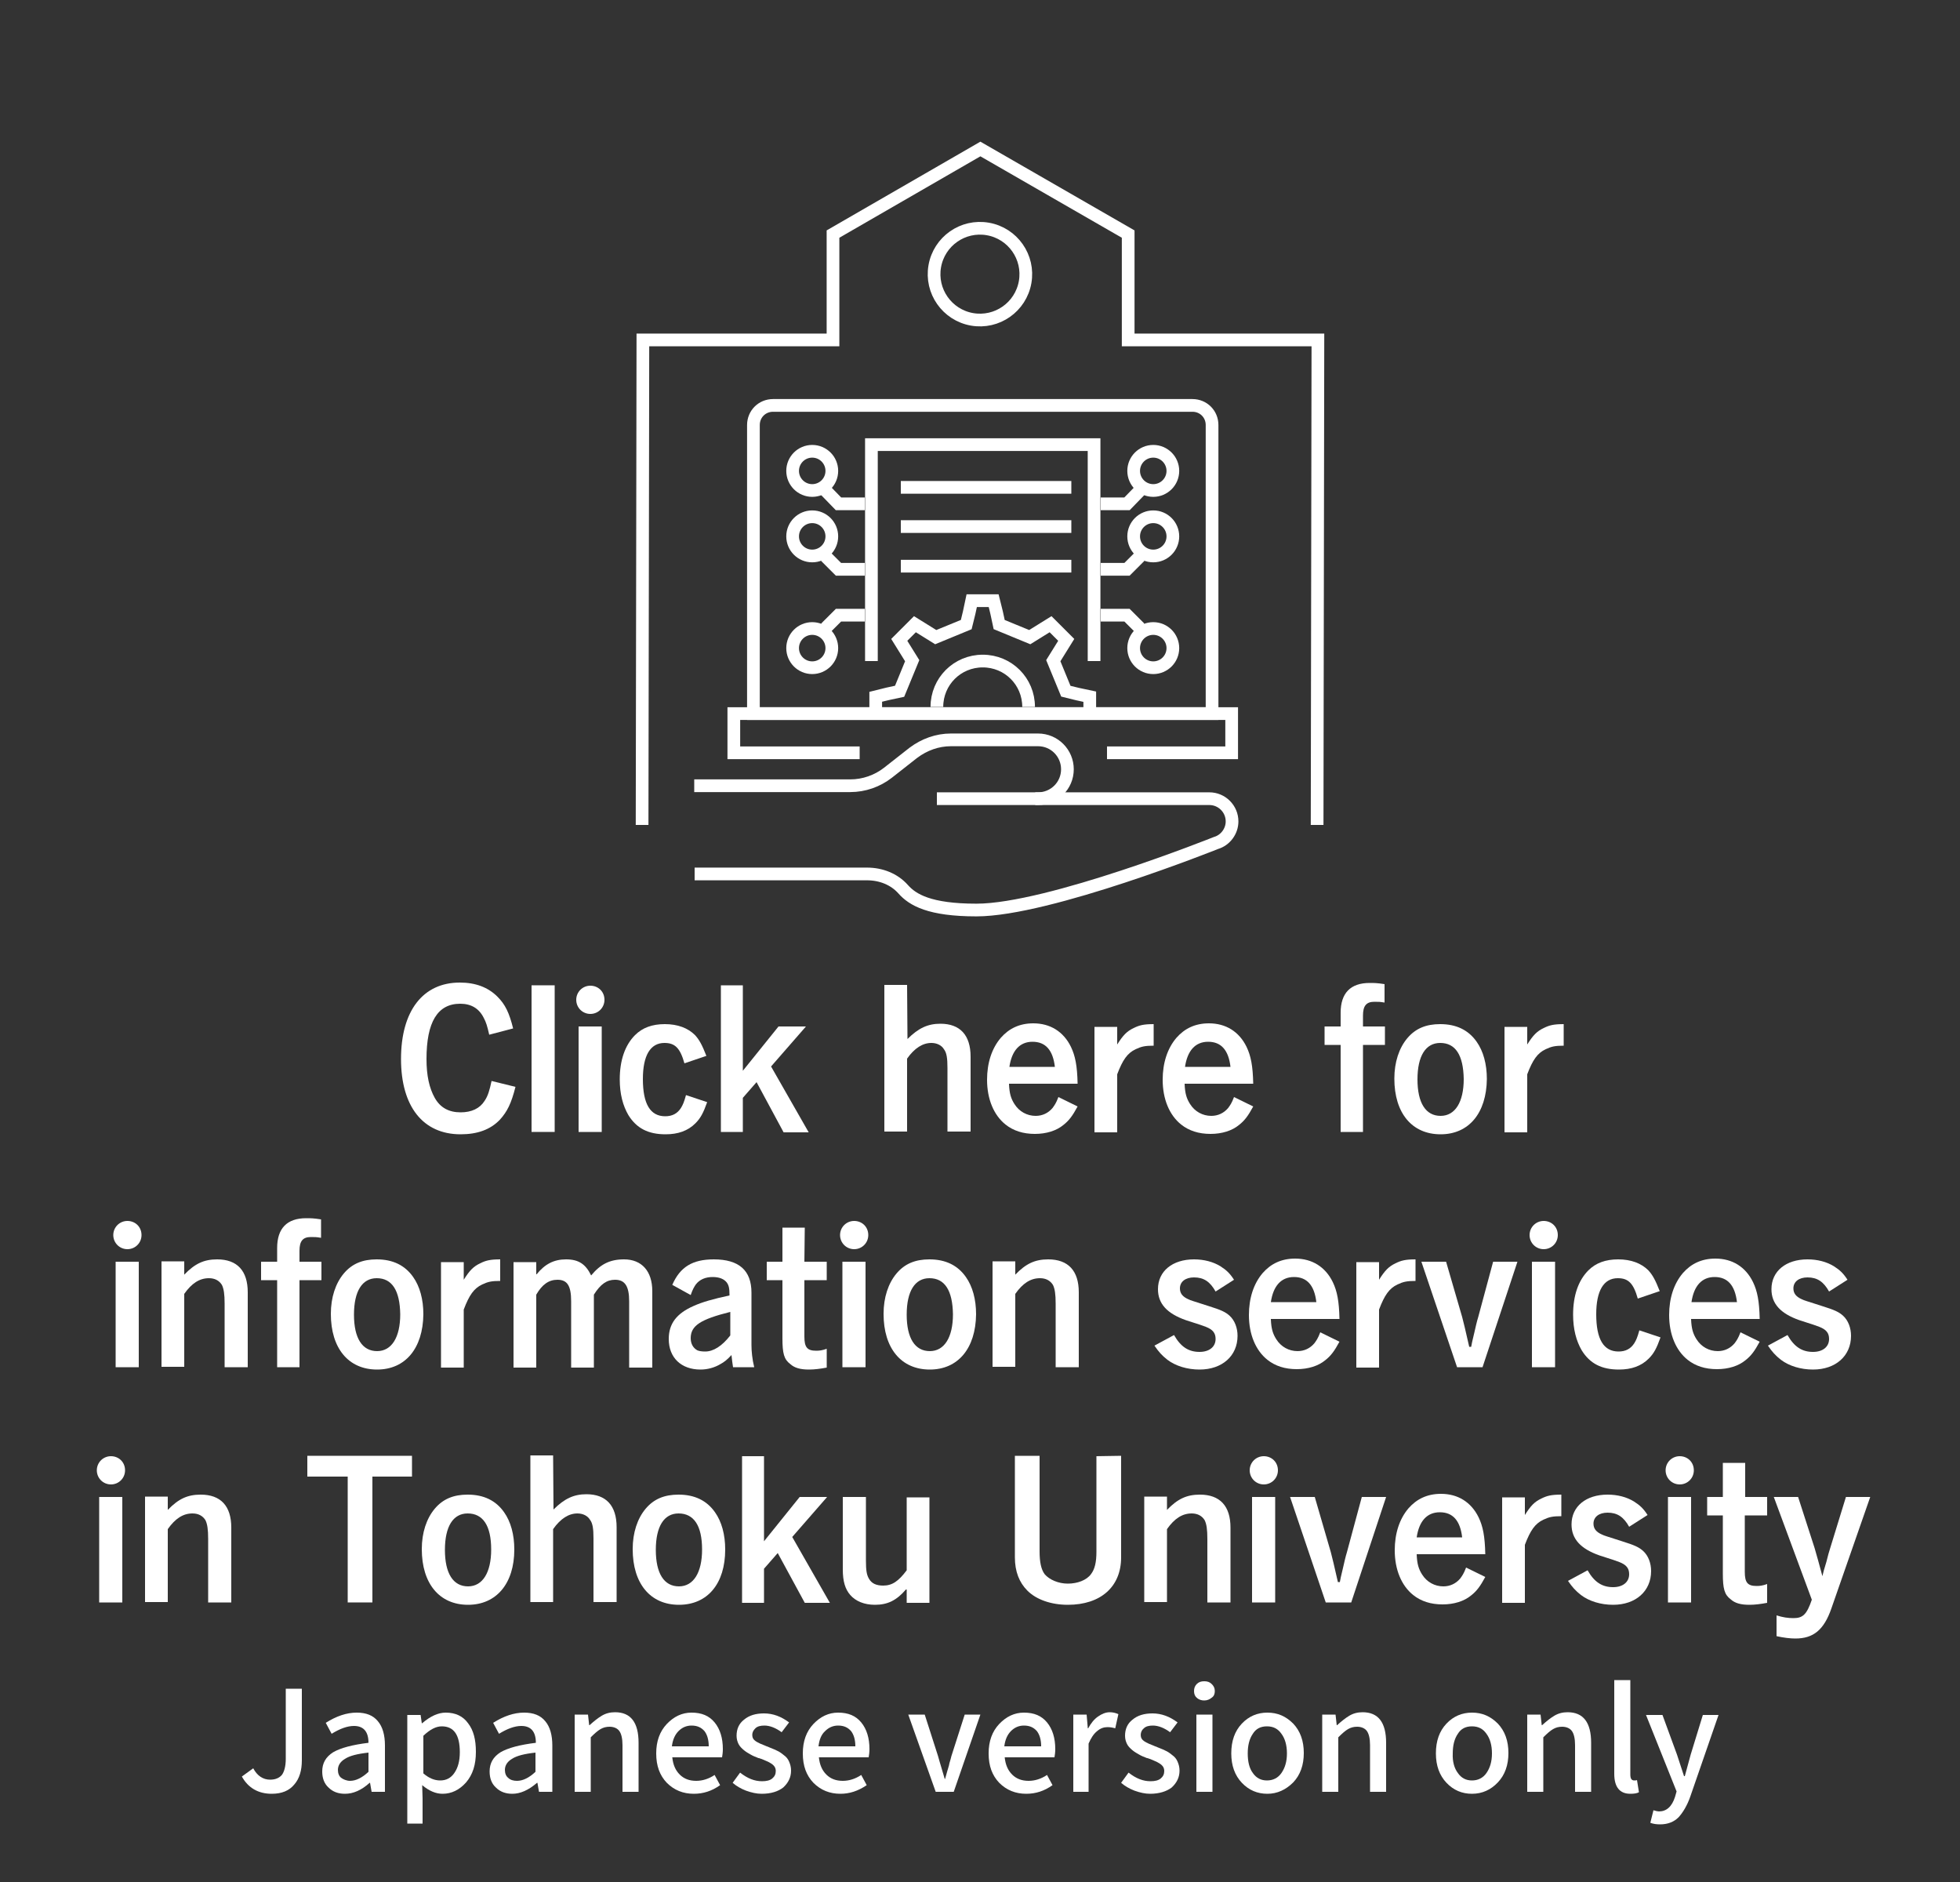 <?xml version="1.0" encoding="utf-8"?>
<!-- Generator: Adobe Illustrator 28.3.0, SVG Export Plug-In . SVG Version: 6.00 Build 0)  -->
<svg version="1.1" id="レイヤー_1" xmlns="http://www.w3.org/2000/svg" xmlns:xlink="http://www.w3.org/1999/xlink" x="0px"
	 y="0px" viewBox="0 0 500 480" style="enable-background:new 0 0 500 480;" xml:space="preserve">
<rect x="0" y="0" width="500" height="480" fill="#333333" stroke="none"/>
<style type="text/css">
	.st0{fill:#FFFFFF;}
	.st1{fill:none;stroke:#FFFFFF;stroke-width:3.24;stroke-miterlimit:10;}
</style>
<g>
	<path class="st0" d="M131.5,277.2c-1.1,4.3-2.1,6.3-4,8.4c-2.4,2.5-5.7,3.7-10,3.7c-9.6,0-15.2-7.1-15.2-19.2
		c0-12.3,5.6-19.5,15-19.5c4,0,7.2,1.2,9.6,3.6c2,2,3,4.1,4,8.1l-6.1,1.6c-0.5-2.2-0.8-3.2-1.4-4.3c-1.2-2.4-3.2-3.6-6-3.6
		c-5.8,0-8.6,4.7-8.6,14.1c0,4.2,0.7,7.4,2.1,9.9s3.6,3.7,6.6,3.7c2.8,0,4.9-1,6.1-2.9c0.9-1.3,1.3-2.8,1.8-5.1L131.5,277.2z"/>
	<path class="st0" d="M141.5,288.7h-5.9v-37.4h5.9V288.7z"/>
	<path class="st0" d="M154.2,255c0,2-1.6,3.6-3.6,3.6S147,257,147,255s1.6-3.6,3.6-3.6C152.6,251.4,154.2,252.9,154.2,255z
		 M153.5,288.7h-5.9v-26.9h5.9V288.7z"/>
	<path class="st0" d="M180.4,281.1c-1,2.8-1.7,4.1-3,5.4c-1.9,1.9-4.4,2.8-7.6,2.8c-4.4,0-7.4-1.5-9.5-4.9c-1.4-2.4-2.2-5.4-2.2-9.1
		c0-4.8,1.3-8.7,3.9-11.3c1.9-1.9,4.4-2.8,7.6-2.8c3.3,0,5.9,1,7.7,2.8c1.1,1.2,1.8,2.5,2.9,5.3l-5.6,1.9c-1.1-3.9-2.4-5.2-5.1-5.2
		c-3.6,0-5.5,3.2-5.5,9.2c0,6.4,1.9,9.5,5.7,9.5c1.8,0,3.1-0.7,4-2.1c0.5-0.8,0.8-1.5,1.3-3.3L180.4,281.1z"/>
	<path class="st0" d="M189.5,273.1l9.1-11.3h7l-8.9,10.2l9.6,16.8h-6.4L193,276l-3.5,4v8.7h-5.6v-37.4h5.6V273.1z"/>
	<path class="st0" d="M231.5,265c2.8-2.8,5.2-3.9,8.4-3.9c5,0,7.7,2.9,7.7,8.4v19.1h-5.9v-16.2c0-2.5-0.2-3.9-0.9-4.8
		c-0.6-1-1.8-1.6-3.2-1.6c-2.2,0-4.3,1.3-6.2,4v18.6h-5.8v-37.4h5.8L231.5,265L231.5,265z"/>
	<path class="st0" d="M257.4,276.5c0.1,2.4,0.5,3.7,1.4,5.1c1.2,1.9,3.2,3,5.4,3c1.7,0,3.2-0.7,4.3-2c0.5-0.7,0.9-1.2,1.5-2.8
		l4.9,2.4c-1.3,2.4-2.2,3.6-3.6,4.7c-1.8,1.5-4.4,2.3-7.3,2.3c-3,0-5.5-0.8-7.5-2.4c-3-2.4-4.7-6.5-4.7-11.4c0-4.3,1.2-8,3.5-10.7
		c2.1-2.4,4.8-3.7,8.3-3.7c4.3,0,7.7,2.1,9.6,6c1.1,2.3,1.6,4.8,1.7,9.4h-17.5V276.5z M269.1,272.1c-0.5-4.3-2.4-6.4-5.7-6.4
		c-3.3,0-5.3,2.3-5.9,6.4H269.1z"/>
	<path class="st0" d="M285,266.4c1.5-2.4,2.5-3.4,4.2-4.2c1.4-0.7,2.5-1,5.1-1v5.5c-2.2,0-3.1,0.2-4.6,0.9c-2.1,1-3.3,2.7-4.7,6.4
		v14.8h-5.8v-26.9h5.8V266.4z"/>
	<path class="st0" d="M302.2,276.5c0.1,2.4,0.5,3.7,1.4,5.1c1.2,1.9,3.2,3,5.4,3c1.7,0,3.2-0.7,4.3-2c0.5-0.7,0.9-1.2,1.5-2.8
		l4.9,2.4c-1.3,2.4-2.2,3.6-3.6,4.7c-1.8,1.5-4.4,2.3-7.3,2.3c-3,0-5.5-0.8-7.5-2.4c-3-2.4-4.7-6.5-4.7-11.4c0-4.3,1.2-8,3.5-10.7
		c2.1-2.4,4.8-3.7,8.3-3.7c4.3,0,7.7,2.1,9.6,6c1.1,2.3,1.6,4.8,1.7,9.4h-17.5V276.5z M313.9,272.1c-0.5-4.3-2.4-6.4-5.7-6.4
		c-3.3,0-5.3,2.3-5.9,6.4H313.9z"/>
	<path class="st0" d="M353.2,255.7c-1.2-0.2-1.5-0.2-2.6-0.2c-2.1,0-2.9,1.1-2.9,3.5v2.8h5.6v4.7h-5.6v22.2H342v-22.2h-4.1v-4.7h4.1
		v-3.5c0-5,2.5-7.6,7.4-7.6c1.1,0,1.9,0,3.8,0.3L353.2,255.7L353.2,255.7z"/>
	<path class="st0" d="M367.5,289.3c-7.3,0-11.8-5.4-11.8-14.2c0-4.2,1.2-7.8,3.3-10.3c2.1-2.5,4.8-3.6,8.4-3.6
		c4.1,0,7.2,1.5,9.3,4.5c1.7,2.4,2.6,5.7,2.6,9.5C379.2,283.9,374.7,289.3,367.5,289.3z M367.4,266c-3.7,0-5.8,3.3-5.8,9.3
		s2.1,9.3,5.9,9.3c3.7,0,5.9-3.5,5.9-9.4C373.3,269.1,371.3,266,367.4,266z"/>
	<path class="st0" d="M389.6,266.4c1.5-2.4,2.5-3.4,4.2-4.2c1.4-0.7,2.5-1,5.1-1v5.5c-2.2,0-3.1,0.2-4.6,0.9c-2.1,1-3.3,2.7-4.7,6.4
		v14.8h-5.8v-26.9h5.8V266.4z"/>
	<path class="st0" d="M36.1,315c0,2-1.6,3.6-3.6,3.6s-3.6-1.6-3.6-3.6s1.6-3.6,3.6-3.6S36.1,312.9,36.1,315z M35.4,348.7h-5.9v-26.9
		h5.9V348.7z"/>
	<path class="st0" d="M47,325.1c2.7-2.8,5-3.9,8.4-3.9c5.1,0,7.8,2.9,7.8,8.4v19.1h-5.9v-16.2c0-2.4-0.2-3.8-0.7-4.8
		c-0.7-1.1-1.8-1.7-3.3-1.7c-2.4,0-4.4,1.3-6.3,4v18.6h-5.8v-26.9H47V325.1z"/>
	<path class="st0" d="M81.9,315.7c-1.2-0.2-1.5-0.2-2.6-0.2c-2.1,0-2.9,1.1-2.9,3.5v2.8H82v4.7h-5.6v22.2h-5.7v-22.2h-4.1v-4.7h4.1
		v-3.5c0-5,2.5-7.6,7.4-7.6c1.1,0,1.9,0,3.8,0.3C81.9,311,81.9,315.7,81.9,315.7z"/>
	<path class="st0" d="M96.2,349.3c-7.3,0-11.8-5.4-11.8-14.2c0-4.2,1.2-7.8,3.3-10.3c2.1-2.5,4.8-3.6,8.4-3.6c4.1,0,7.2,1.5,9.3,4.5
		c1.7,2.4,2.6,5.7,2.6,9.5C107.9,343.9,103.4,349.3,96.2,349.3z M96.1,326c-3.7,0-5.8,3.3-5.8,9.3s2.1,9.3,5.9,9.3
		c3.7,0,5.9-3.5,5.9-9.4C102,329.1,100,326,96.1,326z"/>
	<path class="st0" d="M118.3,326.4c1.5-2.4,2.5-3.4,4.2-4.2c1.4-0.7,2.5-1,5.1-1v5.5c-2.2,0-3.1,0.2-4.6,0.9c-2.1,1-3.3,2.7-4.7,6.4
		v14.8h-5.8v-26.9h5.8V326.4z"/>
	<path class="st0" d="M136.9,325c2.1-2.6,4.4-3.8,7.5-3.8c3.2,0,5,1.2,6.4,4.1c2.4-2.9,4.8-4.1,8.4-4.1c4.5,0,7.2,3,7.2,8.1v19.5
		h-5.9v-16.9c0-3.9-1.1-5.5-3.6-5.5c-2.1,0-3.7,1.1-5.4,3.8v18.6h-5.8v-16.9c0-4-1-5.5-3.5-5.5c-2.2,0-3.9,1.2-5.4,3.8v18.6H131
		v-26.9h5.8v3.1H136.9z"/>
	<path class="st0" d="M171.5,327.7c2-4.6,5.2-6.5,10.6-6.5c6.4,0,9.6,2.8,9.6,8.5v13.4c0,1.5,0.2,3.6,0.7,5.6H187
		c-0.1-0.7-0.3-1.9-0.4-3.1c-1.2,1.3-1.9,1.8-2.8,2.3c-1.5,0.9-3.3,1.4-5.1,1.4c-4.9,0-8.1-3-8.1-7.8c0-3.9,2-6.5,6.3-8.4
		c2.2-1,5-1.8,9.2-2.7c0-1.9-0.2-2.6-0.7-3.3c-0.7-0.9-1.9-1.4-3.6-1.4c-1.8,0-3.3,0.6-4.3,1.9c-0.4,0.6-0.8,1.2-1.3,2.7
		L171.5,327.7z M186.3,334.6c-7.6,1.9-10.1,3.5-10.1,6.7c0,1.4,0.6,2.5,1.7,3.1c0.5,0.2,1.1,0.3,2,0.3c2.1,0,4.3-1.4,6.4-4.1
		L186.3,334.6L186.3,334.6z"/>
	<path class="st0" d="M205.2,321.8h5.7v4.7h-5.7v14.4c0,2.7,0.7,3.6,3,3.6c0.9,0,1.6-0.1,2.7-0.5v4.8c-1.6,0.3-3.1,0.5-4.5,0.5
		c-2.2,0-3.7-0.4-4.8-1.4c-1.6-1.2-2-2.7-2-6.6v-14.8h-4v-4.7h4v-8.7h5.7L205.2,321.8L205.2,321.8z"/>
	<path class="st0" d="M221.5,315c0,2-1.6,3.6-3.6,3.6s-3.6-1.6-3.6-3.6s1.6-3.6,3.6-3.6S221.5,312.9,221.5,315z M220.8,348.7h-5.9
		v-26.9h5.9V348.7z"/>
	<path class="st0" d="M237.2,349.3c-7.3,0-11.8-5.4-11.8-14.2c0-4.2,1.2-7.8,3.3-10.3s4.8-3.6,8.4-3.6c4.1,0,7.2,1.5,9.3,4.5
		c1.7,2.4,2.6,5.7,2.6,9.5C248.9,343.9,244.4,349.3,237.2,349.3z M237.1,326c-3.7,0-5.8,3.3-5.8,9.3s2.1,9.3,5.9,9.3
		c3.7,0,5.9-3.5,5.9-9.4C243,329.1,241,326,237.1,326z"/>
	<path class="st0" d="M259,325.1c2.7-2.8,5-3.9,8.4-3.9c5.1,0,7.8,2.9,7.8,8.4v19.1h-5.9v-16.2c0-2.4-0.2-3.8-0.7-4.8
		c-0.7-1.1-1.8-1.7-3.3-1.7c-2.4,0-4.4,1.3-6.3,4v18.6h-5.8v-26.9h5.8V325.1z"/>
	<path class="st0" d="M310.1,329.4c-1.4-2.5-3-3.6-5.5-3.6c-2.2,0-3.6,1.1-3.6,2.8c0,1.2,0.6,2.1,2.2,2.8c0.6,0.3,0.8,0.3,5.1,1.7
		c3.2,1,4.3,1.5,5.4,2.5c1.3,1.2,2,3.1,2,5.1c0,5.1-3.9,8.6-9.7,8.6c-3.1,0-6.1-0.9-8.2-2.5c-1.4-1.1-2.2-2-3.3-3.6l5-2.7
		c1.7,3,3.7,4.3,6.5,4.3c2.5,0,4.1-1.3,4.1-3.3c0-1.5-0.7-2.4-2.5-3.1c-0.2-0.1-1.9-0.7-5.1-1.7c-4.8-1.7-7.1-4.2-7.1-7.9
		c0-4.6,3.7-7.6,9.2-7.6c2.5,0,4.9,0.6,6.8,1.8c1.4,0.9,2.3,1.7,3.4,3.4L310.1,329.4z"/>
	<path class="st0" d="M324.2,336.5c0.1,2.4,0.5,3.7,1.4,5.1c1.2,1.9,3.2,3,5.4,3c1.7,0,3.2-0.7,4.3-2c0.5-0.7,0.9-1.2,1.5-2.8
		l4.9,2.4c-1.3,2.4-2.2,3.6-3.6,4.7c-1.8,1.5-4.4,2.3-7.3,2.3c-3,0-5.5-0.8-7.5-2.4c-3-2.4-4.7-6.5-4.7-11.4c0-4.3,1.2-8,3.5-10.7
		c2.1-2.4,4.8-3.7,8.3-3.7c4.3,0,7.7,2.1,9.6,6c1.1,2.3,1.6,4.8,1.7,9.4h-17.5V336.5z M335.8,332.1c-0.5-4.3-2.4-6.4-5.7-6.4
		c-3.3,0-5.3,2.3-5.9,6.4H335.8z"/>
	<path class="st0" d="M351.8,326.4c1.5-2.4,2.5-3.4,4.2-4.2c1.4-0.7,2.5-1,5.1-1v5.5c-2.2,0-3.1,0.2-4.6,0.9c-2.1,1-3.3,2.7-4.7,6.4
		v14.8H346v-26.9h5.8V326.4z"/>
	<path class="st0" d="M378.2,348.7h-6.5l-9.1-26.9h6.3l4.1,14.1c0.3,1.1,0.9,3.6,1.8,7.6h0.5c0.2-1.1,0.2-1.1,0.8-3.6
		c0.2-0.9,0.7-3.1,1-4l3.8-14.1h6.2L378.2,348.7z"/>
	<path class="st0" d="M397.4,315c0,2-1.6,3.6-3.6,3.6s-3.6-1.6-3.6-3.6s1.6-3.6,3.6-3.6S397.4,312.9,397.4,315z M396.7,348.7h-5.9
		v-26.9h5.9V348.7z"/>
	<path class="st0" d="M423.6,341.1c-1,2.8-1.7,4.1-3,5.4c-1.9,1.9-4.4,2.8-7.6,2.8c-4.4,0-7.4-1.5-9.5-4.9c-1.4-2.4-2.2-5.4-2.2-9.1
		c0-4.8,1.3-8.7,3.9-11.3c1.9-1.9,4.4-2.8,7.6-2.8c3.3,0,5.9,1,7.7,2.8c1.1,1.2,1.8,2.5,2.9,5.3l-5.6,1.9c-1.1-3.9-2.4-5.2-5.1-5.2
		c-3.6,0-5.5,3.2-5.5,9.2c0,6.4,1.9,9.5,5.7,9.5c1.8,0,3.1-0.7,4-2.1c0.5-0.8,0.8-1.5,1.3-3.3L423.6,341.1z"/>
	<path class="st0" d="M431.4,336.5c0.1,2.4,0.5,3.7,1.4,5.1c1.2,1.9,3.2,3,5.4,3c1.7,0,3.2-0.7,4.3-2c0.5-0.7,0.9-1.2,1.5-2.8
		l4.9,2.4c-1.3,2.4-2.2,3.6-3.6,4.7c-1.8,1.5-4.4,2.3-7.3,2.3c-3,0-5.5-0.8-7.5-2.4c-3-2.4-4.7-6.5-4.7-11.4c0-4.3,1.2-8,3.5-10.7
		c2.1-2.4,4.8-3.7,8.3-3.7c4.3,0,7.7,2.1,9.6,6c1.1,2.3,1.6,4.8,1.7,9.4h-17.5V336.5z M443.1,332.1c-0.5-4.3-2.4-6.4-5.7-6.4
		c-3.3,0-5.3,2.3-5.9,6.4H443.1z"/>
	<path class="st0" d="M466.6,329.4c-1.4-2.5-3-3.6-5.5-3.6c-2.2,0-3.6,1.1-3.6,2.8c0,1.2,0.6,2.1,2.2,2.8c0.6,0.3,0.8,0.3,5.1,1.7
		c3.2,1,4.3,1.5,5.4,2.5c1.3,1.2,2,3.1,2,5.1c0,5.1-3.9,8.6-9.7,8.6c-3.1,0-6.1-0.9-8.2-2.5c-1.4-1.1-2.2-2-3.3-3.6l5-2.7
		c1.7,3,3.7,4.3,6.5,4.3c2.5,0,4.1-1.3,4.1-3.3c0-1.5-0.7-2.4-2.5-3.1c-0.2-0.1-1.9-0.7-5.1-1.7c-4.8-1.7-7.1-4.2-7.1-7.9
		c0-4.6,3.7-7.6,9.2-7.6c2.5,0,4.9,0.6,6.8,1.8c1.4,0.9,2.3,1.7,3.4,3.4L466.6,329.4z"/>
	<path class="st0" d="M31.9,375c0,2-1.6,3.6-3.6,3.6s-3.6-1.6-3.6-3.6s1.6-3.6,3.6-3.6S31.9,372.9,31.9,375z M31.2,408.7h-5.9v-26.9
		h5.9V408.7z"/>
	<path class="st0" d="M42.8,385.1c2.7-2.8,5-3.9,8.4-3.9c5.1,0,7.8,2.9,7.8,8.4v19.1h-5.9v-16.2c0-2.4-0.2-3.8-0.7-4.8
		c-0.7-1.1-1.8-1.7-3.3-1.7c-2.4,0-4.4,1.3-6.3,4v18.6H37v-26.9h5.8V385.1z"/>
	<path class="st0" d="M105.1,371.3v5.3H95v32.1h-6.3v-32.1H78.4v-5.3H105.1z"/>
	<path class="st0" d="M119.4,409.3c-7.3,0-11.8-5.4-11.8-14.2c0-4.2,1.2-7.8,3.3-10.3c2.1-2.5,4.8-3.6,8.4-3.6
		c4.1,0,7.2,1.5,9.3,4.5c1.7,2.4,2.6,5.7,2.6,9.5C131.2,403.9,126.6,409.3,119.4,409.3z M119.3,386c-3.7,0-5.8,3.3-5.8,9.3
		s2.1,9.3,5.9,9.3c3.7,0,5.9-3.5,5.9-9.4C125.3,389.1,123.2,386,119.3,386z"/>
	<path class="st0" d="M141.2,385c2.8-2.8,5.2-3.9,8.4-3.9c5,0,7.7,2.9,7.7,8.4v19.1h-5.9v-16.2c0-2.5-0.2-3.9-0.9-4.8
		c-0.6-1-1.8-1.6-3.2-1.6c-2.2,0-4.3,1.3-6.2,4v18.6h-5.8v-37.4h5.8L141.2,385L141.2,385z"/>
	<path class="st0" d="M173.2,409.3c-7.3,0-11.8-5.4-11.8-14.2c0-4.2,1.2-7.8,3.3-10.3s4.8-3.6,8.4-3.6c4.1,0,7.2,1.5,9.3,4.5
		c1.7,2.4,2.6,5.7,2.6,9.5C185,403.9,180.5,409.3,173.2,409.3z M173.1,386c-3.7,0-5.8,3.3-5.8,9.3s2.1,9.3,5.9,9.3
		c3.7,0,5.9-3.5,5.9-9.4C179.1,389.1,177,386,173.1,386z"/>
	<path class="st0" d="M194.9,393.1l9.1-11.3h7l-8.9,10.2l9.6,16.8h-6.4l-6.9-12.7l-3.5,4v8.7h-5.6v-37.4h5.6L194.9,393.1
		L194.9,393.1z"/>
	<path class="st0" d="M231.1,405.4c-2.4,2.8-4.7,3.9-7.9,3.9c-2.7,0-4.9-0.9-6.3-2.5c-1.3-1.5-1.9-3.5-1.9-6.5v-18.5h5.9V398
		c0,2.6,0.2,3.7,0.8,4.7c0.7,1.2,1.9,1.7,3.6,1.7c2.3,0,3.9-1.1,6-3.9v-18.6h5.8v26.9h-5.8v-3.4H231.1z"/>
	<path class="st0" d="M286,371.3v25.9c0,7.5-5.2,12.1-13.6,12.1c-4.2,0-8-1.3-10.3-3.6c-2.1-2.1-3.2-4.9-3.2-8.5v-25.9h6.3v24.4
		c0,2.7,0.4,4.6,1.3,5.8c1.2,1.4,3.5,2.4,5.9,2.4c2.5,0,4.8-0.9,5.9-2.4c1-1.3,1.4-3.1,1.4-5.7v-24.4L286,371.3L286,371.3z"/>
	<path class="st0" d="M297.7,385.1c2.7-2.8,5-3.9,8.4-3.9c5.1,0,7.8,2.9,7.8,8.4v19.1H308v-16.2c0-2.4-0.2-3.8-0.7-4.8
		c-0.7-1.1-1.8-1.7-3.3-1.7c-2.4,0-4.4,1.3-6.3,4v18.6h-5.8v-26.9h5.8V385.1z"/>
	<path class="st0" d="M326,375c0,2-1.6,3.6-3.6,3.6s-3.6-1.6-3.6-3.6s1.6-3.6,3.6-3.6S326,372.9,326,375z M325.3,408.7h-5.9v-26.9
		h5.9V408.7z"/>
	<path class="st0" d="M344.7,408.7h-6.5l-9.1-26.9h6.3l4.1,14.1c0.3,1.1,0.9,3.6,1.8,7.6h0.5c0.2-1.1,0.2-1.1,0.8-3.6
		c0.2-0.9,0.7-3.1,1-4l3.8-14.1h6.2L344.7,408.7z"/>
	<path class="st0" d="M361.4,396.5c0.1,2.4,0.5,3.7,1.4,5.1c1.2,1.9,3.2,3,5.4,3c1.7,0,3.2-0.7,4.3-2c0.5-0.7,0.9-1.2,1.5-2.8
		l4.9,2.4c-1.3,2.4-2.2,3.6-3.6,4.7c-1.8,1.5-4.4,2.3-7.3,2.3c-3,0-5.5-0.8-7.5-2.4c-3-2.4-4.7-6.5-4.7-11.4c0-4.3,1.2-8,3.5-10.7
		c2.1-2.4,4.8-3.7,8.3-3.7c4.3,0,7.7,2.1,9.6,6c1.1,2.3,1.6,4.8,1.7,9.4h-17.5V396.5z M373,392.1c-0.5-4.3-2.4-6.4-5.7-6.4
		c-3.3,0-5.3,2.3-5.9,6.4H373z"/>
	<path class="st0" d="M389,386.4c1.5-2.4,2.5-3.4,4.2-4.2c1.4-0.7,2.5-1,5.1-1v5.5c-2.2,0-3.1,0.2-4.6,0.9c-2.1,1-3.3,2.7-4.7,6.4
		v14.8h-5.8v-26.9h5.8V386.4z"/>
	<path class="st0" d="M415.6,389.4c-1.4-2.5-3-3.6-5.5-3.6c-2.2,0-3.6,1.1-3.6,2.8c0,1.2,0.6,2.1,2.2,2.8c0.6,0.3,0.8,0.3,5.1,1.7
		c3.2,1,4.3,1.5,5.4,2.5c1.3,1.2,2,3.1,2,5.1c0,5.1-3.9,8.6-9.7,8.6c-3.1,0-6.1-0.9-8.2-2.5c-1.4-1.1-2.2-2-3.3-3.6l5-2.7
		c1.7,3,3.7,4.3,6.5,4.3c2.5,0,4.1-1.3,4.1-3.3c0-1.5-0.7-2.4-2.5-3.1c-0.2-0.1-1.9-0.7-5.1-1.7c-4.8-1.7-7.1-4.2-7.1-7.9
		c0-4.6,3.7-7.6,9.2-7.6c2.5,0,4.9,0.6,6.8,1.8c1.4,0.9,2.3,1.7,3.4,3.4L415.6,389.4z"/>
	<path class="st0" d="M432.1,375c0,2-1.6,3.6-3.6,3.6s-3.6-1.6-3.6-3.6s1.6-3.6,3.6-3.6S432.1,372.9,432.1,375z M431.4,408.7h-5.9
		v-26.9h5.9V408.7z"/>
	<path class="st0" d="M445.1,381.8h5.7v4.7h-5.7v14.4c0,2.7,0.7,3.6,3,3.6c0.9,0,1.6-0.1,2.7-0.5v4.8c-1.6,0.3-3.1,0.5-4.5,0.5
		c-2.2,0-3.7-0.4-4.8-1.4c-1.6-1.2-2-2.7-2-6.6v-14.8h-4v-4.7h4v-8.7h5.7v8.7H445.1z"/>
	<path class="st0" d="M452.5,381.8h6.2l4.2,13c0.4,1.4,1.3,4.5,2,7.2c0.3-1.3,0.3-1.3,1-3.6c0.3-1.3,0.8-3,1-3.6l4-13h6.2l-9.9,28.4
		c-1.9,5.5-4.6,7.7-9.2,7.7c-1.3,0-3-0.2-4.8-0.6V412c1.6,0.5,2.9,0.7,4.3,0.7c2.4,0,3.4-0.9,4.7-4.7L452.5,381.8z"/>
</g>
<g>
	<polyline class="st1" points="336,210.4 336.2,86.7 287.8,86.7 287.8,59.7 250.1,38 212.5,59.7 212.5,86.7 164,86.7 163.8,210.4 	
		"/>
	
		<ellipse transform="matrix(0.173 -0.985 0.985 0.173 137.769 304.162)" class="st1" cx="250.1" cy="70" rx="11.7" ry="11.7"/>
	<path class="st1" d="M262.4,180.3c0-6.5-5.2-11.7-11.7-11.7s-11.7,5.2-11.7,11.7"/>
	<path class="st1" d="M197.2,103.4h107c2.8,0,5,2.2,5,5V182h-117v-73.6C192.2,105.6,194.4,103.4,197.2,103.4z"/>
	<polyline class="st1" points="282.4,192 314.2,192 314.2,182 187.2,182 187.2,192 219.3,192 	"/>
	<path class="st1" d="M177.1,200.4h39.8c3.5,0,6.9-1.2,9.6-3.3l6.5-5.1c2.8-2.1,6.1-3.3,9.6-3.3h22.2c4.2,0,7.5,3.4,7.5,7.5l0,0
		c0,4.2-3.4,7.5-7.5,7.5H239"/>
	<path class="st1" d="M264.1,203.7h44.4c3.2,0,5.8,2.6,5.8,5.8l0,0c0,2.5-1.7,4.8-4.1,5.5c0,0-42.7,17.1-61.1,17.1
		c-12,0-16.3-2.6-18.7-5.3c-2.3-2.6-5.7-3.9-9.2-3.9H210h-32.8"/>
	<path class="st1" d="M223.4,180.5v-2.8c1.5-0.4,4.6-1.1,6.1-1.4c0.8-1.9,2.4-5.9,3.2-7.8c-0.8-1.3-2.5-4-3.3-5.3c1-1,3-3,4-4
		c1.3,0.8,4,2.5,5.3,3.3c1.9-0.8,5.9-2.4,7.8-3.2c0.4-1.5,1.1-4.6,1.4-6.1c1.4,0,4.2,0,5.6,0c0.4,1.5,1.1,4.6,1.4,6.1
		c1.9,0.8,5.9,2.4,7.8,3.2c1.3-0.8,4-2.5,5.3-3.3c1,1,3,3,4,4c-0.8,1.3-2.5,4-3.3,5.3c0.8,1.9,2.4,5.9,3.2,7.8
		c1.5,0.4,4.6,1.1,6.1,1.4v2.8"/>
	<polyline class="st1" points="222.3,168.6 222.3,113.4 279.1,113.4 279.1,168.6 	"/>
	<line class="st1" x1="273.3" y1="144.4" x2="229.8" y2="144.4"/>
	<line class="st1" x1="273.3" y1="134.3" x2="229.8" y2="134.3"/>
	<line class="st1" x1="273.3" y1="124.3" x2="229.8" y2="124.3"/>
	<polyline class="st1" points="280.8,128.5 287.5,128.5 290.8,125.1 	"/>
	<circle class="st1" cx="294.2" cy="120.1" r="5"/>
	<polyline class="st1" points="280.8,145.2 287.5,145.2 290.8,141.9 	"/>
	<circle class="st1" cx="294.2" cy="136.8" r="5"/>
	<polyline class="st1" points="280.8,156.9 287.5,156.9 290.8,160.2 	"/>
	<circle class="st1" cx="294.2" cy="165.3" r="5"/>
	<polyline class="st1" points="220.6,128.5 213.9,128.5 210.6,125.1 	"/>
	<circle class="st1" cx="207.2" cy="120.1" r="5"/>
	<polyline class="st1" points="220.6,145.2 213.9,145.2 210.6,141.9 	"/>
	<circle class="st1" cx="207.2" cy="136.8" r="5"/>
	<polyline class="st1" points="220.6,156.9 213.9,156.9 210.6,160.2 	"/>
	<circle class="st1" cx="207.2" cy="165.3" r="5"/>
</g>
<g>
	<path class="st0" d="M69.3,457.5c-3.4,0-6-1.5-7.6-4.4l2.9-2.1c1,1.9,2.5,2.9,4.3,2.9c1.3,0,2.3-0.4,3-1.2c0.6-0.8,1-2.2,1-4.1
		v-17.9H77V449c0,2.5-0.6,4.6-1.9,6.1C73.8,456.7,71.9,457.5,69.3,457.5z"/>
	<path class="st0" d="M88,457.5c-1.7,0-3.1-0.5-4.2-1.6c-1.1-1-1.6-2.4-1.6-4.1c0-2.1,0.9-3.7,2.8-4.9c1.9-1.1,4.9-1.9,9-2.4
		c0-2.9-1.3-4.3-3.7-4.3c-1.7,0-3.6,0.7-5.7,2l-1.5-2.8c2.7-1.7,5.3-2.6,7.9-2.6c2.4,0,4.2,0.7,5.4,2.2c1.2,1.4,1.8,3.5,1.8,6.2V457
		h-3.4l-0.4-2.3h-0.1C92.2,456.6,90.1,457.5,88,457.5z M89.3,454.2c1.5,0,3.1-0.8,4.7-2.3v-4.9c-2.8,0.3-4.8,0.8-6,1.6
		c-1.2,0.7-1.8,1.7-1.8,2.8c0,0.9,0.3,1.6,0.8,2S88.4,454.2,89.3,454.2z"/>
	<path class="st0" d="M103.9,465v-27.6h3.4l0.3,2.1h0.1c2.1-1.8,4.1-2.7,6-2.7c2.5,0,4.4,0.9,5.7,2.7c1.4,1.8,2,4.2,2,7.3
		c0,3.3-0.8,5.8-2.5,7.8c-1.7,1.9-3.7,2.9-6,2.9c-1.7,0-3.4-0.7-5.2-2.2l0.1,3.4v6.4H103.9z M112.3,454.1c1.5,0,2.7-0.6,3.6-1.9
		c0.9-1.3,1.4-3,1.4-5.3c0-4.4-1.5-6.6-4.6-6.6c-1.5,0-3,0.8-4.7,2.4v9.6C109.4,453.5,110.8,454.1,112.3,454.1z"/>
	<path class="st0" d="M130.7,457.5c-1.7,0-3.1-0.5-4.2-1.6c-1.1-1-1.6-2.4-1.6-4.1c0-2.1,0.9-3.7,2.8-4.9c1.9-1.1,4.9-1.9,9-2.4
		c0-2.9-1.3-4.3-3.7-4.3c-1.7,0-3.6,0.7-5.7,2l-1.5-2.8c2.7-1.7,5.3-2.6,7.9-2.6c2.4,0,4.2,0.7,5.4,2.2c1.2,1.4,1.8,3.5,1.8,6.2V457
		h-3.4l-0.4-2.3h-0.1C134.8,456.6,132.7,457.5,130.7,457.5z M131.9,454.2c1.5,0,3.1-0.8,4.7-2.3v-4.9c-2.8,0.3-4.8,0.8-6,1.6
		c-1.2,0.7-1.8,1.7-1.8,2.8c0,0.9,0.3,1.6,0.8,2C130.2,454,131,454.2,131.9,454.2z"/>
	<path class="st0" d="M146.6,457v-19.7h3.4l0.3,2.7h0.1c1.1-1,2.1-1.8,3.1-2.4c1-0.6,2.1-0.9,3.4-0.9c4,0,6,2.6,6,7.8V457h-4.1
		v-11.9c0-1.7-0.3-2.9-0.8-3.6c-0.5-0.7-1.4-1.1-2.5-1.1c-0.9,0-1.6,0.2-2.3,0.6c-0.7,0.4-1.5,1.1-2.5,2.1V457H146.6z"/>
	<path class="st0" d="M177,457.5c-2.7,0-5-0.9-6.9-2.8c-1.8-1.9-2.7-4.3-2.7-7.5c0-3.1,0.9-5.6,2.7-7.5c1.8-1.9,3.9-2.9,6.3-2.9
		c2.6,0,4.5,0.8,5.9,2.5c1.4,1.7,2.1,4,2.1,6.8c0,0.8-0.1,1.5-0.2,2.1h-12.7c0.2,1.9,0.8,3.3,1.9,4.4c1.1,1.1,2.5,1.6,4.2,1.6
		c1.6,0,3.2-0.5,4.7-1.5l1.4,2.6C181.6,456.8,179.4,457.5,177,457.5z M171.4,445.4h9.4c0-1.7-0.4-3-1.1-3.9
		c-0.8-0.9-1.8-1.4-3.3-1.4c-1.3,0-2.4,0.5-3.3,1.4C172.2,442.4,171.6,443.7,171.4,445.4z"/>
	<path class="st0" d="M194.3,457.5c-1.3,0-2.6-0.3-4-0.8c-1.3-0.5-2.5-1.2-3.4-2l1.9-2.6c1.9,1.5,3.7,2.2,5.6,2.2
		c1.1,0,2-0.2,2.6-0.7s0.9-1.1,0.9-1.9c0-0.4-0.1-0.8-0.3-1.1c-0.2-0.3-0.5-0.6-1-0.9c-0.5-0.3-0.9-0.5-1.2-0.6
		c-0.3-0.1-0.8-0.4-1.5-0.6c-0.2-0.1-0.3-0.1-0.4-0.1c-0.8-0.3-1.5-0.6-2-0.9c-0.5-0.3-1.1-0.6-1.7-1.1c-0.6-0.5-1.1-1-1.4-1.6
		c-0.3-0.6-0.5-1.3-0.5-2.1c0-1.7,0.6-3.1,1.9-4.1c1.3-1.1,3-1.6,5.1-1.6c2.3,0,4.4,0.8,6.4,2.3l-1.9,2.5c-1.5-1.1-3-1.7-4.4-1.7
		c-1,0-1.8,0.2-2.3,0.7s-0.8,1-0.8,1.7c0,0.7,0.3,1.2,0.9,1.6c0.6,0.4,1.5,0.8,2.8,1.3c0.2,0.1,0.4,0.1,0.5,0.2
		c0.9,0.4,1.6,0.6,2.1,0.9c0.5,0.2,1.1,0.6,1.7,1.1c0.7,0.5,1.1,1,1.4,1.7c0.3,0.7,0.5,1.4,0.5,2.3c0,1.7-0.7,3.1-2,4.3
		C198.5,456.9,196.7,457.5,194.3,457.5z"/>
	<path class="st0" d="M214.4,457.5c-2.7,0-5-0.9-6.9-2.8c-1.8-1.9-2.7-4.3-2.7-7.5c0-3.1,0.9-5.6,2.7-7.5c1.8-1.9,3.9-2.9,6.3-2.9
		c2.6,0,4.5,0.8,5.9,2.5c1.4,1.7,2.1,4,2.1,6.8c0,0.8-0.1,1.5-0.2,2.1h-12.7c0.2,1.9,0.8,3.3,1.9,4.4s2.5,1.6,4.2,1.6
		c1.6,0,3.2-0.5,4.7-1.5l1.4,2.6C218.9,456.8,216.7,457.5,214.4,457.5z M208.8,445.4h9.4c0-1.7-0.4-3-1.1-3.9
		c-0.8-0.9-1.8-1.4-3.3-1.4c-1.3,0-2.4,0.5-3.3,1.4C209.5,442.4,209,443.7,208.8,445.4z"/>
	<path class="st0" d="M238.7,457l-7-19.7h4.2l3.4,10.6c0.2,0.7,0.5,1.8,0.9,3.1c0.4,1.4,0.7,2.3,0.8,2.7h0.1
		c0.1-0.4,0.3-1.1,0.5-1.8c0.2-0.8,0.5-1.5,0.6-2.2c0.2-0.7,0.4-1.3,0.5-1.8l3.4-10.6h4l-6.8,19.7H238.7z"/>
	<path class="st0" d="M261.8,457.5c-2.7,0-5-0.9-6.9-2.8c-1.8-1.9-2.7-4.3-2.7-7.5c0-3.1,0.9-5.6,2.7-7.5c1.8-1.9,3.9-2.9,6.3-2.9
		c2.6,0,4.5,0.8,5.9,2.5c1.4,1.7,2.1,4,2.1,6.8c0,0.8-0.1,1.5-0.2,2.1h-12.7c0.2,1.9,0.8,3.3,1.9,4.4c1.1,1.1,2.5,1.6,4.2,1.6
		c1.6,0,3.2-0.5,4.7-1.5l1.4,2.6C266.4,456.8,264.2,457.5,261.8,457.5z M256.2,445.4h9.4c0-1.7-0.4-3-1.1-3.9
		c-0.8-0.9-1.8-1.4-3.3-1.4c-1.3,0-2.4,0.5-3.3,1.4S256.4,443.7,256.2,445.4z"/>
	<path class="st0" d="M273.8,457v-19.7h3.4l0.3,3.5h0.1c0.7-1.3,1.5-2.3,2.5-3c1-0.7,2-1.1,3-1.1c0.8,0,1.6,0.2,2.2,0.5l-0.8,3.6
		c-0.7-0.2-1.3-0.3-2-0.3c-0.9,0-1.8,0.3-2.6,1c-0.9,0.7-1.6,1.8-2.2,3.2V457H273.8z"/>
	<path class="st0" d="M293.4,457.5c-1.3,0-2.6-0.3-4-0.8c-1.3-0.5-2.5-1.2-3.4-2l1.9-2.6c1.9,1.5,3.7,2.2,5.6,2.2
		c1.1,0,2-0.2,2.6-0.7c0.6-0.5,0.9-1.1,0.9-1.9c0-0.4-0.1-0.8-0.3-1.1c-0.2-0.3-0.5-0.6-1-0.9c-0.5-0.3-0.9-0.5-1.2-0.6
		c-0.3-0.1-0.8-0.4-1.5-0.6c-0.2-0.1-0.3-0.1-0.4-0.1c-0.8-0.3-1.5-0.6-2-0.9c-0.5-0.3-1.1-0.6-1.7-1.1c-0.6-0.5-1.1-1-1.4-1.6
		c-0.3-0.6-0.5-1.3-0.5-2.1c0-1.7,0.6-3.1,1.9-4.1c1.3-1.1,3-1.6,5.1-1.6c2.3,0,4.4,0.8,6.4,2.3l-1.9,2.5c-1.5-1.1-3-1.7-4.4-1.7
		c-1,0-1.8,0.2-2.3,0.7c-0.5,0.4-0.8,1-0.8,1.7c0,0.7,0.3,1.2,0.9,1.6c0.6,0.4,1.5,0.8,2.8,1.3c0.2,0.1,0.4,0.1,0.5,0.2
		c0.9,0.4,1.6,0.6,2.1,0.9c0.5,0.2,1.1,0.6,1.7,1.1c0.7,0.5,1.1,1,1.4,1.7c0.3,0.7,0.5,1.4,0.5,2.3c0,1.7-0.7,3.1-2,4.3
		C297.6,456.9,295.7,457.5,293.4,457.5z"/>
	<path class="st0" d="M307.2,433.7c-0.7,0-1.4-0.2-1.9-0.7c-0.5-0.4-0.7-1-0.7-1.7c0-0.7,0.2-1.3,0.7-1.8c0.5-0.5,1.1-0.7,1.9-0.7
		c0.8,0,1.4,0.2,1.9,0.7c0.5,0.5,0.8,1,0.8,1.8c0,0.7-0.2,1.3-0.8,1.7C308.6,433.4,308,433.7,307.2,433.7z M305.2,457v-19.7h4.1V457
		H305.2z"/>
	<path class="st0" d="M323.3,457.5c-2.5,0-4.7-0.9-6.5-2.8c-1.8-1.9-2.7-4.4-2.7-7.5c0-3.2,0.9-5.7,2.7-7.6c1.8-1.9,4-2.8,6.5-2.8
		c2.6,0,4.7,0.9,6.6,2.8c1.8,1.9,2.7,4.4,2.7,7.5c0,3.1-0.9,5.6-2.7,7.5C328,456.5,325.8,457.5,323.3,457.5z M319.6,452.2
		c0.9,1.3,2.1,1.9,3.6,1.9s2.8-0.6,3.7-1.9c0.9-1.3,1.4-2.9,1.4-5c0-2.1-0.5-3.8-1.4-5c-0.9-1.3-2.1-1.9-3.7-1.9s-2.8,0.6-3.6,1.9
		c-0.9,1.3-1.3,3-1.3,5C318.3,449.3,318.7,451,319.6,452.2z"/>
	<path class="st0" d="M337.3,457v-19.7h3.4l0.3,2.7h0.1c1.1-1,2.1-1.8,3.1-2.4c1-0.6,2.1-0.9,3.4-0.9c4,0,6,2.6,6,7.8V457h-4.1
		v-11.9c0-1.7-0.3-2.9-0.8-3.6s-1.4-1.1-2.5-1.1c-0.9,0-1.6,0.2-2.3,0.6c-0.7,0.4-1.5,1.1-2.5,2.1V457H337.3z"/>
	<path class="st0" d="M375.5,457.5c-2.5,0-4.7-0.9-6.5-2.8c-1.8-1.9-2.7-4.4-2.7-7.5c0-3.2,0.9-5.7,2.7-7.6c1.8-1.9,4-2.8,6.5-2.8
		c2.6,0,4.7,0.9,6.6,2.8c1.8,1.9,2.7,4.4,2.7,7.5c0,3.1-0.9,5.6-2.7,7.5C380.3,456.5,378.1,457.5,375.5,457.5z M371.9,452.2
		c0.9,1.3,2.1,1.9,3.6,1.9s2.8-0.6,3.7-1.9c0.9-1.3,1.4-2.9,1.4-5c0-2.1-0.5-3.8-1.4-5c-0.9-1.3-2.1-1.9-3.7-1.9s-2.8,0.6-3.6,1.9
		c-0.9,1.3-1.3,3-1.3,5C370.5,449.3,371,451,371.9,452.2z"/>
	<path class="st0" d="M389.6,457v-19.7h3.4l0.3,2.7h0.1c1.1-1,2.1-1.8,3.1-2.4s2.1-0.9,3.4-0.9c4,0,6,2.6,6,7.8V457h-4.1v-11.9
		c0-1.7-0.3-2.9-0.8-3.6s-1.4-1.1-2.5-1.1c-0.9,0-1.6,0.2-2.3,0.6c-0.7,0.4-1.5,1.1-2.5,2.1V457H389.6z"/>
	<path class="st0" d="M415.9,457.5c-2.7,0-4.1-1.7-4.1-5.1v-23.9h4.1v24.1c0,1,0.3,1.5,1,1.5c0.2,0,0.5,0,0.7-0.1l0.5,3.1
		C417.6,457.4,416.8,457.5,415.9,457.5z"/>
	<path class="st0" d="M438.4,437.4l-7.2,20.8c-0.8,2.3-1.9,4.1-3,5.3c-1.2,1.2-2.8,1.8-4.7,1.8c-0.9,0-1.7-0.1-2.5-0.4l0.8-3.2
		c0.6,0.2,1.1,0.3,1.4,0.3c1.9,0,3.3-1.2,4.1-3.7l0.4-1.4l-7.8-19.5h4.2l3.7,10.1c0.7,2.2,1.3,4,1.8,5.5h0.2l1.5-5.5l3.1-10.1H438.4
		z"/>
</g>
</svg>
